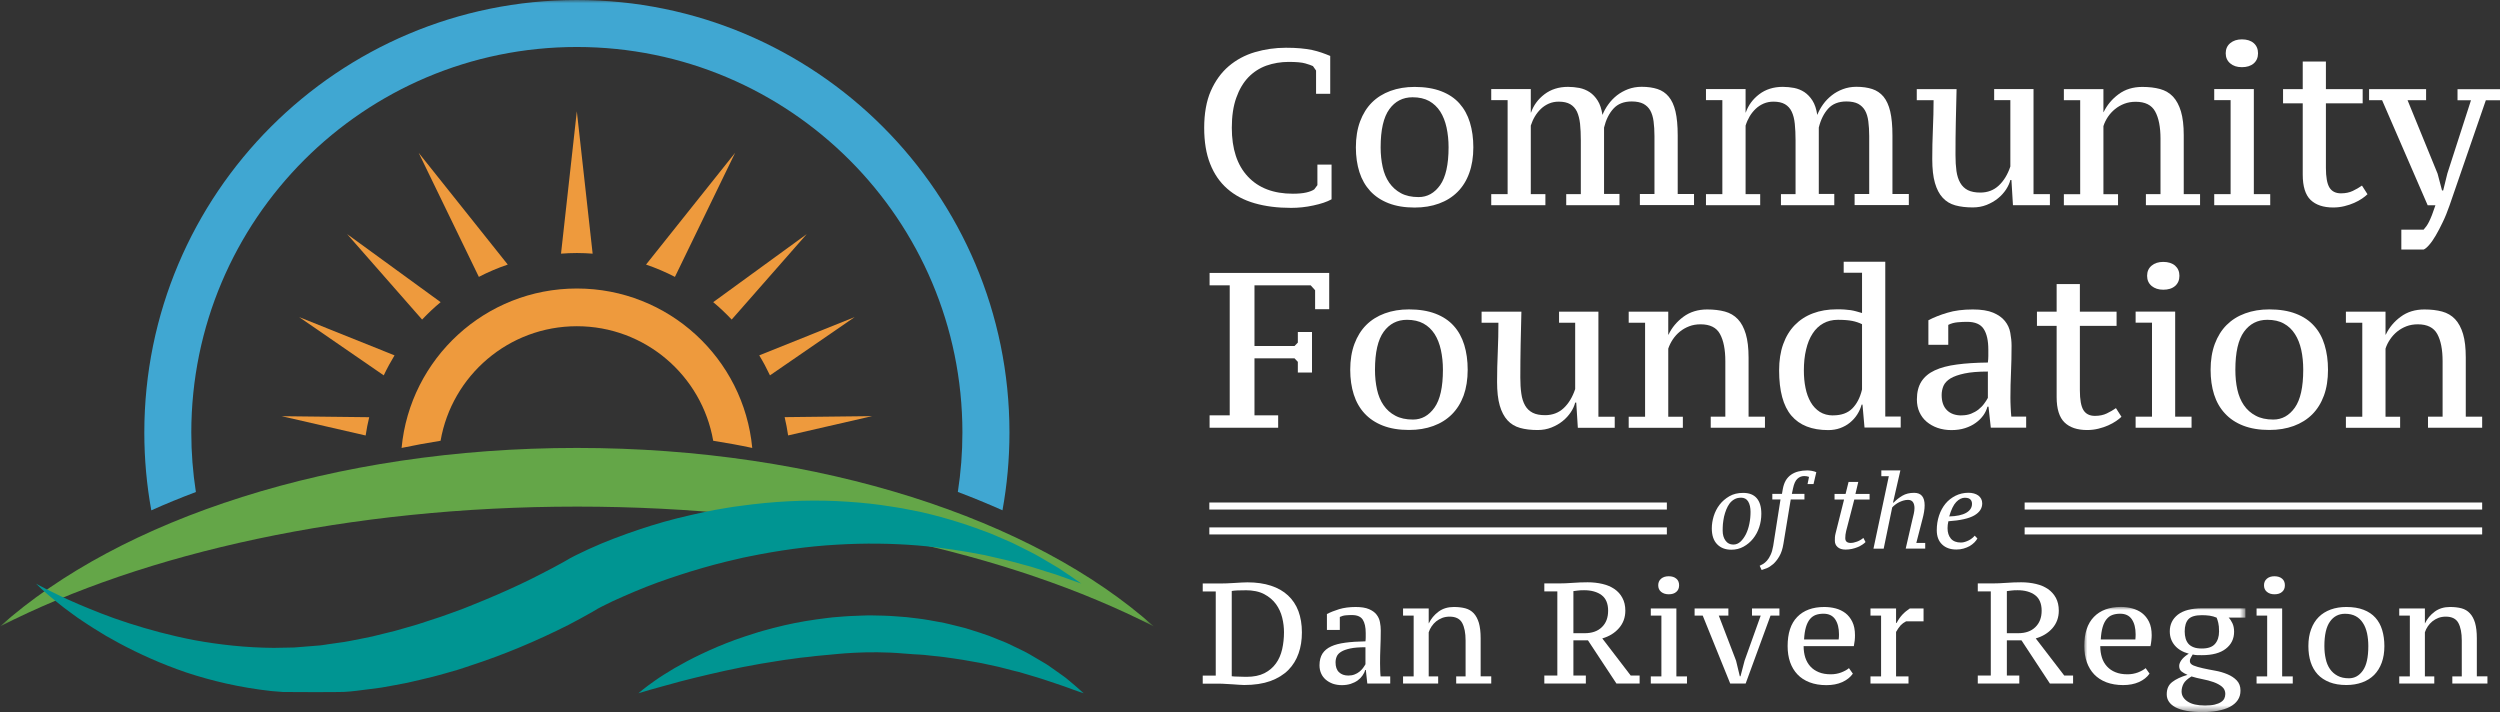 <svg xmlns="http://www.w3.org/2000/svg" xmlns:xlink="http://www.w3.org/1999/xlink" id="a" viewBox="0 0 393.75 112.15"><rect x="0" y="0" width="393.75" height="112.15" fill="#333333" stroke="none"/><defs><mask id="ag" x="328.27" y="95.59" width="25.38" height="16.52" maskUnits="userSpaceOnUse"><g id="ah"><g id="ai"><polygon id="aj" points="328.27 112.11 353.65 112.11 353.65 95.6 328.27 95.6 328.27 112.11" style="fill:#fff; fill-rule:evenodd;"></polygon></g></g></mask><mask id="al" x="328.27" y="95.6" width="25.39" height="16.55" maskUnits="userSpaceOnUse"><g id="am"><g id="an"><polygon id="ao" points="328.27 112.11 353.65 112.11 353.65 95.6 328.27 95.6 328.27 112.11" style="fill:#fff; fill-rule:evenodd;"></polygon></g></g></mask><mask id="bk" x=".06" y="0" width="181.66" height="98.66" maskUnits="userSpaceOnUse"><g id="bl"><g id="bm"><polygon id="bn" points="90.89 0 .06 0 .06 98.66 181.72 98.66 181.72 0 90.89 0" style="fill:#fff; fill-rule:evenodd;"></polygon></g></g></mask><mask id="bp" x="0" y="0" width="181.72" height="98.66" maskUnits="userSpaceOnUse"><g id="bq"><g id="br"><polygon id="bs" points="90.89 0 .06 0 .06 98.66 181.72 98.66 181.72 0 90.89 0" style="fill:#fff; fill-rule:evenodd;"></polygon></g></g></mask></defs><g id="b"><g id="c"><path id="d" d="m207.49,25.92h2.23v5.47c-.72.4-1.67.72-2.86.97-1.18.26-2.35.38-3.51.38-2.14,0-4.06-.24-5.75-.73-1.7-.49-3.13-1.25-4.3-2.28-1.18-1.03-2.08-2.34-2.7-3.92-.63-1.58-.94-3.47-.94-5.68s.34-4.21,1.04-5.8,1.64-2.89,2.82-3.9c1.19-1.01,2.56-1.75,4.11-2.21,1.56-.46,3.2-.7,4.91-.7.84,0,1.6.03,2.27.09s1.28.15,1.83.26c.54.12,1.05.26,1.51.42.47.16.92.34,1.36.52v5.96h-2.23v-3.66l-.49-.7c-.25-.12-.65-.26-1.2-.42-.54-.16-1.42-.24-2.63-.24s-2.42.2-3.52.59c-1.09.4-2.03,1.01-2.84,1.85-.8.84-1.43,1.91-1.89,3.22-.47,1.31-.7,2.89-.7,4.72,0,3.32.84,5.88,2.53,7.68,1.68,1.8,4.04,2.7,7.08,2.7.84,0,1.54-.06,2.11-.19.57-.13.99-.3,1.27-.5l.49-.66v-3.24" style="fill:#fff; fill-rule:evenodd;"></path><path id="e" d="m217.45,23.2c0,1.11.11,2.15.32,3.1s.55,1.78,1.03,2.47,1.09,1.25,1.85,1.66c.76.41,1.68.61,2.78.61,1.37,0,2.5-.63,3.39-1.88.88-1.25,1.33-3.24,1.33-5.96,0-1.11-.11-2.15-.32-3.12-.21-.96-.54-1.8-.99-2.51-.46-.71-1.04-1.26-1.75-1.66-.71-.39-1.58-.59-2.61-.59-1.53,0-2.76.63-3.66,1.88-.91,1.25-1.37,3.25-1.37,5.99h0Zm-3.9.01c0-1.53.22-2.89.66-4.08.44-1.18,1.06-2.18,1.86-2.98s1.78-1.41,2.92-1.83c1.15-.42,2.42-.63,3.81-.63,1.62,0,3.02.23,4.19.68,1.17.45,2.13,1.09,2.87,1.92.74.83,1.29,1.82,1.65,3s.54,2.48.54,3.92c0,1.53-.22,2.89-.65,4.06-.42,1.17-1.04,2.16-1.84,2.96-.8.8-1.77,1.41-2.92,1.83-1.14.42-2.42.63-3.84.63-1.58,0-2.94-.23-4.1-.68s-2.12-1.09-2.89-1.92c-.76-.83-1.33-1.82-1.7-2.98s-.56-2.46-.56-3.9Z" style="fill:#fff; fill-rule:evenodd;"></path><path id="f" d="m255.07,32.32h-8.39v-1.74h2.3v-8.47c0-.98-.04-1.85-.12-2.61-.09-.77-.25-1.4-.49-1.92-.25-.51-.6-.9-1.06-1.17-.47-.27-1.07-.4-1.81-.4-.56,0-1.07.1-1.54.3-.46.2-.88.47-1.25.82s-.69.75-.96,1.2-.48.93-.65,1.45v10.8h2.3v1.74h-8.53v-1.74h2.58v-14.81h-2.58v-1.74h6.23v3.69h.04c.4-1.14,1.1-2.1,2.11-2.87s2.25-1.17,3.71-1.17c.6,0,1.2.06,1.79.17.59.12,1.13.34,1.62.66.49.33.91.77,1.27,1.34s.61,1.32.75,2.25c.23-.58.54-1.14.93-1.67.38-.53.83-1,1.35-1.41.53-.41,1.11-.73,1.76-.98.65-.24,1.36-.37,2.13-.37.95,0,1.78.12,2.49.35.71.23,1.3.63,1.77,1.2.48.57.84,1.35,1.07,2.33s.35,2.25.35,3.78v9.23h2.57v1.74h-8.53v-1.74h2.3v-9.13c0-.86-.05-1.63-.14-2.32s-.27-1.25-.52-1.71c-.26-.45-.62-.8-1.08-1.05-.47-.24-1.08-.37-1.85-.37-1.23,0-2.19.38-2.87,1.13-.69.75-1.18,1.75-1.48,2.98v10.45h2.43v1.74" style="fill:#fff; fill-rule:evenodd;"></path><path id="g" d="m288.9,32.32h-8.4v-1.74h2.3v-8.47c0-.98-.04-1.85-.12-2.61-.08-.77-.24-1.4-.49-1.92-.24-.51-.6-.9-1.06-1.17-.47-.27-1.07-.4-1.81-.4-.56,0-1.07.1-1.54.3-.46.2-.88.47-1.25.82s-.69.75-.96,1.2c-.26.45-.48.93-.64,1.45v10.8h2.3v1.74h-8.54v-1.74h2.58v-14.81h-2.58v-1.74h6.24v3.69h.03c.4-1.14,1.1-2.1,2.11-2.87s2.25-1.17,3.71-1.17c.6,0,1.2.06,1.8.17.59.12,1.13.34,1.62.66.48.33.91.77,1.27,1.34s.61,1.32.75,2.25c.23-.58.54-1.14.92-1.67s.84-1,1.36-1.41,1.1-.73,1.76-.98c.65-.24,1.35-.37,2.12-.37.95,0,1.78.12,2.49.35.71.23,1.3.63,1.78,1.2.47.57.83,1.35,1.06,2.33s.35,2.25.35,3.78v9.23h2.58v1.74h-8.54v-1.74h2.3v-9.13c0-.86-.05-1.63-.14-2.32s-.26-1.25-.52-1.71c-.26-.45-.62-.8-1.08-1.05-.46-.24-1.08-.37-1.85-.37-1.23,0-2.19.38-2.87,1.13s-1.18,1.75-1.48,2.98v10.45h2.44v1.74" style="fill:#fff; fill-rule:evenodd;"></path><path id="h" d="m304.33,25.08c0-1.53.03-3.1.1-4.7.07-1.6.11-3.14.11-4.6h-2.65v-1.74h6.27c-.05,1.81-.09,3.55-.12,5.21-.04,1.66-.05,3.39-.05,5.17,0,.95.05,1.79.15,2.52.11.73.3,1.35.6,1.86.29.51.69.89,1.2,1.15.51.25,1.16.38,1.95.38,1.16,0,2.13-.37,2.92-1.11s1.4-1.74,1.82-3v-10.45h-2.55v-1.74h6.2v16.55h2.58v1.74h-5.82l-.24-3.97h-.17c-.12.49-.35.99-.68,1.5-.34.51-.76.98-1.27,1.39-.52.42-1.11.76-1.78,1.03-.68.27-1.41.4-2.2.4-1.04,0-1.96-.11-2.75-.33s-1.45-.62-1.98-1.2c-.54-.58-.94-1.36-1.22-2.33s-.42-2.22-.42-3.73" style="fill:#fff; fill-rule:evenodd;"></path><path id="i" d="m346.51,32.32h-8.53v-1.74h2.3v-8.74c0-1.83-.28-3.26-.84-4.28s-1.58-1.53-3.06-1.53c-.65,0-1.25.1-1.8.31-.54.21-1.03.49-1.46.84s-.8.75-1.12,1.22c-.31.47-.55.95-.71,1.46v10.73h2.3v1.74h-8.53v-1.74h2.57v-14.81h-2.57v-1.74h6.23v3.62h.03c.54-1.11,1.32-2.06,2.36-2.82,1.03-.77,2.28-1.15,3.74-1.15,1.05,0,1.98.11,2.79.33s1.49.62,2.04,1.2c.54.58.96,1.36,1.25,2.33.29.98.44,2.22.44,3.73v9.3h2.57v1.74" style="fill:#fff; fill-rule:evenodd;"></path><path id="j" d="m350.55,8.39c0-.67.24-1.21.72-1.6.47-.39,1.08-.59,1.83-.59.79,0,1.41.2,1.86.59.45.39.68.93.68,1.6s-.23,1.21-.68,1.6-1.07.59-1.86.59-1.36-.2-1.83-.59c-.48-.4-.72-.93-.72-1.6Zm7.01,23.93h-8.82v-1.74h2.58v-14.81h-2.58v-1.74h6.24v16.55h2.58v1.74h0Z" style="fill:#fff; fill-rule:evenodd;"></path><path id="k" d="m359.58,14.04h3.1v-4.35h3.65v4.35h5.79v2.23h-5.79v10.17c0,1.46.19,2.5.56,3.1s.98.91,1.81.91c.72,0,1.34-.13,1.86-.38.53-.25,1.01-.53,1.45-.84l.87,1.36c-.21.21-.49.43-.85.68s-.77.47-1.24.68c-.46.21-.98.38-1.55.52-.57.14-1.15.21-1.76.21-1.55,0-2.74-.4-3.57-1.2-.82-.8-1.23-2.13-1.23-3.99v-11.22h-3.1v-2.23" style="fill:#fff; fill-rule:evenodd;"></path><path id="l" d="m375.18,15.78h-2.05v-1.74h8.98v1.74h-2.92l4.73,11.57.7,2.65h.18l.66-2.68,3.72-11.53h-2.12v-1.74h6.69v1.74h-2.23l-5.71,16.55c-.33.95-.68,1.83-1.07,2.63-.38.8-.75,1.51-1.11,2.12-.36.62-.71,1.12-1.05,1.5-.33.38-.62.62-.85.71h-3.52v-3.13h3.51c.16-.19.31-.37.45-.56.13-.19.27-.42.41-.7s.28-.62.45-1.03c.16-.41.34-.92.55-1.55h-1.22l-7.18-16.55" style="fill:#fff; fill-rule:evenodd;"></path><polyline id="m" points="197.58 65.42 201.31 65.42 201.31 67.37 190.51 67.37 190.51 65.42 193.68 65.42 193.68 44.94 190.51 44.94 190.51 42.99 209.35 42.99 209.35 48.7 207.13 48.7 207.13 45.71 206.43 44.94 197.58 44.94 197.58 54.49 203.89 54.49 204.41 53.96 204.41 52.29 206.64 52.29 206.64 58.67 204.41 58.67 204.41 56.99 203.89 56.44 197.58 56.44 197.58 65.42" style="fill:#fff; fill-rule:evenodd;"></polyline><path id="n" d="m216.56,58.25c0,1.12.11,2.15.32,3.1.21.95.55,1.78,1.03,2.47.48.7,1.09,1.25,1.85,1.65.76.41,1.68.61,2.78.61,1.38,0,2.5-.63,3.39-1.88s1.33-3.24,1.33-5.96c0-1.12-.11-2.15-.32-3.12-.21-.96-.54-1.8-.99-2.51-.46-.71-1.04-1.26-1.75-1.65s-1.58-.59-2.6-.59c-1.54,0-2.76.63-3.67,1.88-.91,1.26-1.37,3.25-1.37,5.99h0Zm-3.9,0c0-1.53.22-2.89.66-4.08.44-1.18,1.06-2.18,1.86-2.98s1.78-1.41,2.92-1.83c1.15-.42,2.42-.63,3.81-.63,1.62,0,3.02.23,4.19.68s2.13,1.09,2.87,1.92c.74.82,1.29,1.82,1.65,2.99.36,1.17.54,2.48.54,3.92,0,1.53-.22,2.89-.64,4.06-.43,1.17-1.05,2.16-1.85,2.96s-1.77,1.41-2.92,1.83c-1.14.42-2.42.63-3.84.63-1.57,0-2.94-.23-4.1-.68s-2.12-1.09-2.89-1.92c-.76-.82-1.33-1.82-1.7-2.98s-.56-2.46-.56-3.9h0Z" style="fill:#fff; fill-rule:evenodd;"></path><path id="o" d="m235.79,60.13c0-1.53.04-3.1.11-4.7.07-1.6.1-3.13.1-4.6h-2.65v-1.74h6.27c-.04,1.81-.08,3.55-.12,5.21-.03,1.66-.05,3.38-.05,5.17,0,.95.05,1.79.16,2.53.1.73.3,1.35.59,1.86s.69.89,1.2,1.15,1.16.38,1.95.38c1.16,0,2.14-.37,2.93-1.11.79-.74,1.39-1.74,1.81-3v-10.45h-2.54v-1.74h6.2v16.55h2.57v1.74h-5.81l-.25-3.97h-.17c-.12.49-.34.99-.68,1.5s-.76.98-1.27,1.39c-.51.42-1.1.76-1.78,1.03-.67.27-1.4.4-2.19.4-1.05,0-1.97-.11-2.75-.33-.79-.22-1.46-.62-1.99-1.2-.53-.58-.94-1.36-1.22-2.33s-.42-2.22-.42-3.73" style="fill:#fff; fill-rule:evenodd;"></path><path id="p" d="m277.98,67.37h-8.54v-1.74h2.3v-8.74c0-1.83-.28-3.26-.84-4.28-.55-1.02-1.57-1.53-3.06-1.53-.65,0-1.25.1-1.79.31-.55.21-1.04.49-1.47.84s-.8.76-1.11,1.22c-.31.47-.55.95-.72,1.46v10.73h2.3v1.74h-8.53v-1.74h2.58v-14.81h-2.58v-1.74h6.23v3.62h.04c.53-1.12,1.32-2.06,2.35-2.82s2.28-1.15,3.74-1.15c1.05,0,1.98.11,2.79.33s1.49.62,2.04,1.2c.55.58.96,1.36,1.25,2.33s.44,2.22.44,3.73v9.3h2.58v1.74" style="fill:#fff; fill-rule:evenodd;"></path><path id="q" d="m288.72,65.42c1.29,0,2.29-.36,3.01-1.08s1.24-1.72,1.54-3v-10.28c-.47-.23-.99-.41-1.56-.52s-1.32-.17-2.25-.17c-.86,0-1.63.19-2.29.56-.67.37-1.23.9-1.68,1.6-.46.7-.8,1.54-1.03,2.53-.24.99-.35,2.08-.35,3.29,0,.97.08,1.89.26,2.75.17.86.45,1.61.82,2.25s.85,1.14,1.43,1.52c.59.37,1.29.56,2.1.56h0Zm4.48-1.68c-.14.53-.37,1.04-.68,1.53s-.7.92-1.15,1.29c-.45.37-.97.66-1.55.87s-1.21.31-1.88.31c-2.58,0-4.51-.76-5.8-2.28-1.29-1.52-1.93-3.9-1.93-7.12,0-1.56.21-2.93.64-4.13s1.04-2.2,1.83-3.01c.79-.81,1.74-1.43,2.86-1.85,1.11-.42,2.35-.63,3.72-.63.49,0,.91,0,1.26.03.34.02.67.06.97.1.3.05.59.11.87.19.28.08.58.17.91.26v-6.34h-2.89v-1.74h6.55v24.38h2.43v1.74h-5.7l-.32-3.62h-.14v.02Z" style="fill:#fff; fill-rule:evenodd;"></path><path id="r" d="m308.94,65.42c.56,0,1.06-.09,1.5-.26.44-.18.83-.39,1.17-.66.33-.27.63-.56.87-.89.24-.32.45-.64.61-.94v-4.15c-1.51,0-2.73.1-3.67.3s-1.68.46-2.22.78c-.53.33-.9.72-1.1,1.17-.19.45-.29.94-.29,1.45,0,1.04.28,1.84.84,2.39.55.55,1.32.82,2.29.82h0Zm7.7-2.9c0,.53.01,1.07.04,1.62.02.55.06,1.04.1,1.48h2.34v1.74h-5.57l-.36-3.31h-.17c-.12.46-.33.92-.64,1.36-.32.44-.71.84-1.19,1.18-.47.35-1.04.63-1.69.84s-1.37.31-2.16.31-1.51-.12-2.18-.35c-.66-.23-1.23-.56-1.72-.97s-.86-.92-1.13-1.51-.4-1.26-.4-2c0-1.14.24-2.08.71-2.82.48-.74,1.18-1.33,2.11-1.76.93-.43,2.09-.74,3.48-.92,1.4-.19,3.02-.29,4.88-.31.05-.37.07-.72.07-1.05v-.98c0-1.42-.24-2.51-.73-3.26-.49-.75-1.36-1.12-2.61-1.12-.47,0-.97.02-1.5.07-.54.05-1.02.18-1.47.41v3.14h-3.13v-3.87c.84-.44,1.83-.84,2.98-1.18,1.14-.35,2.48-.52,4.02-.52,1.33,0,2.4.17,3.21.51.8.34,1.42.78,1.85,1.32.44.55.72,1.16.84,1.85.13.69.2,1.37.2,2.04,0,1.46-.03,2.86-.09,4.2s-.09,2.63-.09,3.88h0v-.02Z" style="fill:#fff; fill-rule:evenodd;"></path><path id="s" d="m320.82,49.09h3.1v-4.35h3.66v4.35h5.78v2.23h-5.78v10.17c0,1.46.19,2.5.56,3.1s.97.91,1.81.91c.72,0,1.34-.13,1.86-.38.53-.25,1.01-.53,1.45-.84l.87,1.36c-.21.21-.49.43-.85.68s-.78.47-1.24.68c-.47.21-.98.38-1.55.52-.57.14-1.16.21-1.76.21-1.56,0-2.75-.4-3.57-1.2s-1.24-2.13-1.24-3.99v-11.22h-3.1v-2.23" style="fill:#fff; fill-rule:evenodd;"></path><path id="t" d="m338.17,43.44c0-.67.24-1.21.71-1.6.48-.4,1.09-.59,1.83-.59.79,0,1.41.2,1.87.59.45.4.68.93.68,1.6s-.23,1.21-.68,1.6c-.46.4-1.08.59-1.87.59-.74,0-1.35-.2-1.83-.59-.47-.4-.71-.93-.71-1.6Zm7,23.93h-8.81v-1.74h2.58v-14.81h-2.58v-1.74h6.23v16.55h2.58v1.74Z" style="fill:#fff; fill-rule:evenodd;"></path><path id="u" d="m352.07,58.25c0,1.12.1,2.15.31,3.1.21.95.56,1.78,1.03,2.47.48.7,1.1,1.25,1.86,1.65.75.41,1.68.61,2.77.61,1.38,0,2.51-.63,3.4-1.88.88-1.25,1.32-3.24,1.32-5.96,0-1.12-.1-2.15-.31-3.12-.21-.96-.54-1.8-1-2.51-.45-.71-1.03-1.26-1.75-1.65-.71-.4-1.57-.59-2.6-.59-1.54,0-2.76.63-3.67,1.88-.91,1.26-1.36,3.25-1.36,5.99h0Zm-3.9,0c0-1.53.22-2.89.66-4.08.44-1.18,1.06-2.18,1.86-2.98s1.77-1.41,2.92-1.83,2.41-.63,3.81-.63c1.62,0,3.02.23,4.18.68,1.18.45,2.13,1.09,2.87,1.92.75.82,1.3,1.82,1.65,2.99.36,1.17.54,2.48.54,3.92,0,1.53-.21,2.89-.64,4.06-.43,1.17-1.04,2.16-1.84,2.96s-1.78,1.41-2.92,1.83c-1.15.42-2.43.63-3.84.63-1.58,0-2.95-.23-4.11-.68s-2.12-1.09-2.88-1.92c-.77-.82-1.34-1.82-1.71-2.98s-.55-2.46-.55-3.9h0Z" style="fill:#fff; fill-rule:evenodd;"></path><path id="v" d="m390.94,67.37h-8.53v-1.74h2.3v-8.74c0-1.83-.28-3.26-.84-4.28s-1.58-1.53-3.06-1.53c-.65,0-1.25.1-1.8.31-.54.21-1.03.49-1.46.84s-.8.76-1.11,1.22c-.32.47-.56.95-.72,1.46v10.73h2.3v1.74h-8.54v-1.74h2.58v-14.81h-2.58v-1.74h6.24v3.62h.04c.53-1.12,1.31-2.06,2.35-2.82,1.03-.77,2.28-1.15,3.74-1.15,1.05,0,1.97.11,2.79.33.81.22,1.49.62,2.04,1.2.54.58.96,1.36,1.25,2.33s.43,2.22.43,3.73v9.3h2.58v1.74" style="fill:#fff; fill-rule:evenodd;"></path><path id="w" d="m196.14,92.97c-.42,0-.82,0-1.21.02s-.7.04-.93.09v13.43c.09.02.24.03.46.04.2,0,.43.01.68.02s.49.01.71.02c.23.01.39.01.48.01,1.12,0,2.06-.19,2.81-.57s1.36-.9,1.82-1.54c.46-.63.78-1.38.98-2.23.19-.85.29-1.74.29-2.69,0-.74-.09-1.5-.28-2.28s-.52-1.5-.98-2.14c-.47-.64-1.09-1.17-1.87-1.58s-1.77-.61-2.96-.61h0Zm-6.71,14.7v-1.26h2.05v-13.25h-2.05v-1.26h2.77c.29,0,.62,0,1-.02.39-.01.78-.03,1.19-.06.4-.02.79-.04,1.16-.07.37-.02.68-.03.93-.03,1.4,0,2.63.18,3.7.53s1.96.86,2.68,1.53c.72.67,1.27,1.49,1.64,2.47.36.98.55,2.09.55,3.34s-.17,2.31-.52,3.31c-.35,1.01-.89,1.89-1.62,2.63-.74.74-1.68,1.32-2.83,1.74-1.15.41-2.52.62-4.12.62-.24,0-.51-.02-.83-.04-.31-.02-.65-.04-1-.07-.36-.02-.71-.04-1.07-.06-.36-.03-.7-.04-1.02-.04h-2.61,0Z" style="fill:#fff; fill-rule:evenodd;"></path><path id="x" d="m212.37,106.4c.36,0,.69-.06.97-.17.29-.11.54-.25.76-.43.22-.17.4-.36.56-.57s.29-.42.4-.61v-2.68c-.98,0-1.77.06-2.38.19s-1.09.3-1.43.51c-.35.21-.59.46-.71.75-.13.29-.19.61-.19.94,0,.67.17,1.19.54,1.54.36.35.85.53,1.48.53h0Zm4.99-1.87c0,.34,0,.7.02,1.05,0,.35.04.67.06.95h1.52v1.13h-3.61l-.23-2.14h-.11c-.07.3-.21.59-.42.88-.2.29-.45.54-.76.77-.31.22-.67.4-1.1.54-.42.13-.88.2-1.39.2s-.98-.08-1.41-.22c-.43-.16-.8-.37-1.12-.64-.31-.27-.56-.59-.73-.98-.17-.38-.26-.81-.26-1.29,0-.74.16-1.35.46-1.83.31-.48.76-.86,1.37-1.14.6-.28,1.35-.47,2.25-.59s1.95-.19,3.16-.21c.03-.24.04-.46.04-.68v-.63c0-.92-.16-1.63-.47-2.11-.32-.48-.88-.72-1.69-.72-.3,0-.63.01-.97.04-.35.03-.66.12-.95.26v2.04h-2.03v-2.5c.55-.29,1.19-.54,1.93-.77.74-.22,1.61-.34,2.6-.34.87,0,1.56.11,2.08.33s.92.5,1.2.86.46.75.54,1.19c.09.44.13.88.13,1.32,0,.95-.02,1.85-.06,2.72-.04.86-.05,1.7-.05,2.51h0Z" style="fill:#fff; fill-rule:evenodd;"></path><path id="y" d="m234.87,107.66h-5.52v-1.13h1.48v-5.65c0-1.19-.18-2.11-.54-2.77-.36-.66-1.02-.99-1.98-.99-.42,0-.81.07-1.16.2-.35.14-.67.32-.95.54-.28.23-.52.49-.72.79s-.36.61-.46.94v6.94h1.49v1.13h-5.53v-1.13h1.67v-9.57h-1.67v-1.13h4.04v2.34h.02c.35-.72.85-1.33,1.52-1.83s1.48-.74,2.42-.74c.68,0,1.28.07,1.81.21.52.14.96.4,1.32.78.35.38.62.88.81,1.51.18.63.28,1.43.28,2.41v6.01h1.67v1.13" style="fill:#fff; fill-rule:evenodd;"></path><path id="z" d="m249.59,99.73c1.15,0,2.06-.32,2.71-.96.66-.64.98-1.5.98-2.59s-.34-1.94-1.03-2.45-1.61-.77-2.75-.77c-.4,0-.72.01-.98.05-.27.03-.5.06-.71.09v6.63s1.78,0,1.78,0Zm-1.78,6.67h1.96v1.26h-6.54v-1.26h2.05v-13.25h-2.05v-1.26h2.28c.67,0,1.41-.03,2.21-.09.79-.06,1.57-.09,2.34-.09.83,0,1.6.09,2.33.26.73.17,1.36.44,1.88.8.53.36.95.82,1.25,1.39.31.56.47,1.24.47,2.02,0,1.08-.34,2-1.01,2.76-.66.76-1.54,1.3-2.62,1.61l4.48,5.85h1.4v1.26h-3.65l-4.49-6.81h-2.29v5.55h0Z" style="fill:#fff; fill-rule:evenodd;"></path><path id="aa" d="m261.17,92.18c0-.43.15-.78.46-1.04s.71-.38,1.19-.38c.51,0,.91.13,1.2.38.3.25.44.6.44,1.04s-.14.78-.44,1.04c-.29.26-.69.38-1.2.38-.48,0-.88-.13-1.19-.38s-.46-.6-.46-1.04Zm4.53,15.48h-5.7v-1.13h1.67v-9.57h-1.67v-1.13h4.03v10.7h1.67v1.13Z" style="fill:#fff; fill-rule:evenodd;"></path><polyline id="ab" points="272.51 107.66 268.18 96.96 266.9 96.96 266.9 95.83 272.22 95.83 272.22 96.96 270.71 96.96 273.43 104.06 274.02 106.51 274.13 106.51 274.77 104.06 277.31 96.96 275.94 96.96 275.94 95.83 280.26 95.83 280.26 96.96 278.86 96.96 274.94 107.66 272.51 107.66" style="fill:#fff; fill-rule:evenodd;"></polyline><path id="ac" d="m287.19,96.66c-.46,0-.88.07-1.23.2-.36.14-.66.36-.92.68-.25.32-.46.73-.61,1.25s-.25,1.16-.29,1.93h5.45c.02-.14.03-.27.04-.42.01-.14.01-.27.01-.39,0-.99-.2-1.78-.6-2.37s-1.02-.88-1.85-.88h0Zm4.63,9.45c-.39.55-.94.99-1.66,1.32-.72.32-1.55.48-2.5.48-1,0-1.88-.15-2.64-.44s-1.4-.7-1.91-1.24c-.51-.53-.9-1.18-1.17-1.94-.26-.76-.39-1.6-.39-2.53,0-2.02.5-3.55,1.51-4.59s2.43-1.57,4.26-1.57c.6,0,1.2.07,1.78.22s1.09.4,1.55.74c.45.35.81.8,1.09,1.37s.42,1.28.42,2.12c0,.25-.01.52-.04.81-.03.28-.08.58-.14.9h-7.91c0,.66.09,1.26.26,1.8.18.54.44,1.01.8,1.4.35.39.8.69,1.33.91s1.16.33,1.89.33c.59,0,1.14-.1,1.64-.29.51-.2.92-.42,1.22-.68l.61.86h0v.02Z" style="fill:#fff; fill-rule:evenodd;"></path><path id="ad" d="m300.21,97.86c-.35.18-.63.39-.86.63-.22.24-.46.59-.72,1.04v7h1.96v1.13h-5.99v-1.13h1.67v-9.57h-1.67v-1.13h4.03v2.28h.09c.26-.5.56-.93.9-1.3.35-.37.74-.69,1.18-.98h2.16v2.03h-2.75" style="fill:#fff; fill-rule:evenodd;"></path><path id="ae" d="m317.86,99.73c1.16,0,2.06-.32,2.71-.96.66-.64.99-1.5.99-2.59s-.35-1.94-1.04-2.45-1.61-.77-2.75-.77c-.39,0-.72.01-.98.05-.27.03-.5.06-.71.09v6.63h1.78Zm-1.78,6.67h1.96v1.26h-6.54v-1.26h2.05v-13.25h-2.05v-1.26h2.28c.67,0,1.41-.03,2.21-.09.79-.06,1.57-.09,2.34-.09.83,0,1.61.09,2.33.26.73.17,1.36.44,1.89.8.52.36.94.82,1.25,1.39.3.56.46,1.24.46,2.02,0,1.08-.34,2-1,2.76-.67.76-1.55,1.3-2.63,1.61l4.49,5.85h1.39v1.26h-3.65l-4.48-6.81h-2.3v5.55h0Z" style="fill:#fff; fill-rule:evenodd;"></path><g id="af"><g style="mask:url(#ag);"><path id="ak" d="m333.92,96.66c-.47,0-.88.07-1.23.2-.36.13-.66.36-.92.68s-.46.73-.61,1.25-.25,1.16-.29,1.93h5.45c.02-.14.03-.27.03-.42,0-.14.01-.27.01-.39,0-.99-.2-1.78-.6-2.37s-1.01-.88-1.84-.88Zm4.63,9.44c-.39.56-.95,1-1.66,1.32-.72.32-1.55.48-2.5.48s-1.88-.15-2.64-.44-1.4-.71-1.91-1.24-.9-1.18-1.17-1.94c-.26-.76-.4-1.6-.4-2.53,0-2.01.5-3.54,1.52-4.59,1.01-1.04,2.43-1.57,4.25-1.57.6,0,1.2.07,1.78.23s1.1.4,1.55.74c.45.35.82.8,1.1,1.37s.42,1.28.42,2.12c0,.26-.02.53-.05.81-.03.29-.07.59-.14.9h-7.91c0,.66.09,1.26.26,1.8s.44,1.01.8,1.4.8.7,1.33.91c.53.22,1.16.33,1.89.33.59,0,1.14-.1,1.65-.29.51-.2.91-.42,1.22-.68l.61.86h0Z" style="fill:#fff; fill-rule:evenodd;"></path></g><g style="mask:url(#al);"><path id="ap" d="m344.09,99.46c0,.39.05.75.14,1.08.09.33.24.61.44.85.2.23.48.42.82.55.35.14.78.2,1.31.2.96,0,1.65-.24,2.07-.73.42-.49.63-1.14.63-1.95,0-.32-.01-.58-.03-.79s-.05-.4-.09-.56c-.04-.17-.08-.31-.12-.44-.05-.13-.09-.26-.14-.39-.35-.15-.71-.25-1.1-.31-.39-.05-.8-.08-1.22-.08-1.02,0-1.73.21-2.12.63-.39.42-.59,1.07-.59,1.94h0Zm6.4,9.87c0-.5-.18-.89-.53-1.18s-.8-.53-1.33-.72-1.11-.34-1.73-.46c-.62-.12-1.19-.26-1.74-.43-.63.38-1.05.76-1.25,1.14s-.31.79-.31,1.23c0,.63.32,1.16.95,1.58s1.55.63,2.75.63c.62,0,1.13-.05,1.53-.15.41-.1.73-.23.98-.4.25-.16.42-.35.52-.56.1-.21.15-.44.15-.68h0Zm3.16-13.5v1.44h-2.64c.21.21.41.5.59.88s.27.83.27,1.35c0,1.11-.44,2.01-1.31,2.68-.87.68-2.13,1.01-3.76,1.01-.3,0-.56,0-.77-.01-.21,0-.44-.04-.68-.1-.08.15-.17.31-.28.48s-.17.36-.17.55c0,.31.19.55.59.71.39.16.88.3,1.47.43s1.23.26,1.92.38,1.33.31,1.93.56,1.09.57,1.48.98.59.94.59,1.6c0,.57-.15,1.07-.44,1.5s-.71.78-1.24,1.06-1.17.48-1.91.62-1.54.2-2.41.2c-1.88,0-3.28-.25-4.22-.74-.93-.49-1.4-1.18-1.4-2.05s.28-1.49.86-1.94,1.38-.83,2.41-1.13c-.39-.16-.71-.35-.95-.54-.24-.2-.36-.49-.36-.88,0-.18.05-.36.14-.55.09-.19.21-.37.36-.54s.32-.33.5-.47.35-.26.52-.35c-.96-.26-1.7-.69-2.22-1.31-.52-.62-.78-1.35-.78-2.21,0-1.1.43-1.97,1.28-2.64.86-.66,2.12-.99,3.79-.99h6.85v.02Z" style="fill:#fff; fill-rule:evenodd;"></path></g></g><path id="aq" d="m356.58,92.18c0-.43.15-.78.46-1.04s.7-.38,1.19-.38.91.13,1.2.38c.3.25.44.6.44,1.04s-.14.78-.44,1.04c-.29.26-.69.38-1.2.38s-.88-.13-1.19-.38-.46-.6-.46-1.04Zm4.53,15.48h-5.7v-1.13h1.67v-9.57h-1.67v-1.13h4.03v10.7h1.67v1.13Z" style="fill:#fff; fill-rule:evenodd;"></path><path id="ar" d="m366.09,101.76c0,.72.07,1.39.21,2,.13.62.35,1.15.66,1.6s.71.81,1.2,1.07c.49.27,1.09.4,1.8.4.89,0,1.62-.41,2.19-1.22.58-.81.86-2.1.86-3.85,0-.72-.07-1.4-.2-2.02-.14-.62-.35-1.17-.65-1.62-.29-.46-.67-.82-1.13-1.07s-1.02-.38-1.68-.38c-1,0-1.79.4-2.37,1.22-.59.81-.89,2.1-.89,3.88h0Zm-2.52-.01c0-.99.14-1.87.43-2.64.28-.77.68-1.41,1.2-1.93.52-.52,1.15-.91,1.89-1.18.74-.27,1.56-.4,2.46-.4,1.05,0,1.96.15,2.71.44.76.29,1.38.71,1.86,1.24s.84,1.18,1.07,1.94.35,1.61.35,2.54c0,.99-.14,1.86-.42,2.62s-.68,1.4-1.19,1.92c-.52.52-1.15.91-1.89,1.18s-1.57.41-2.49.41c-1.02,0-1.9-.15-2.65-.44-.75-.3-1.38-.71-1.87-1.24-.49-.54-.86-1.18-1.1-1.93s-.36-1.59-.36-2.52h0Z" style="fill:#fff; fill-rule:evenodd;"></path><path id="as" d="m391.77,107.66h-5.53v-1.13h1.49v-5.65c0-1.19-.18-2.11-.54-2.77-.36-.66-1.02-.99-1.98-.99-.43,0-.81.07-1.17.2-.35.14-.66.32-.94.54-.28.23-.52.49-.72.79s-.36.61-.46.94v6.94h1.48v1.13h-5.52v-1.13h1.67v-9.57h-1.67v-1.13h4.04v2.34h.02c.34-.72.85-1.33,1.52-1.83s1.48-.74,2.42-.74c.68,0,1.28.07,1.81.21.52.14.96.4,1.31.78.36.38.63.88.82,1.51.18.63.28,1.43.28,2.41v6.01h1.67v1.13" style="fill:#fff; fill-rule:evenodd;"></path><path id="at" d="m274.18,78.39c-.38,0-.72.08-1.01.25-.3.16-.55.39-.76.66-.2.28-.38.6-.52.95s-.26.73-.35,1.11c-.08.39-.14.77-.18,1.15-.03.38-.04.74-.04,1.07,0,.63.15,1.16.45,1.57.3.42.71.62,1.23.62.42,0,.79-.15,1.13-.46.33-.31.61-.7.85-1.17.23-.47.42-1.02.54-1.63.13-.61.19-1.24.19-1.89s-.12-1.22-.37-1.63c-.25-.41-.63-.61-1.16-.61h0Zm-4.57,4.81c0-.61.1-1.25.3-1.91.21-.66.51-1.26.92-1.79.41-.54.93-.98,1.54-1.34.62-.36,1.35-.53,2.17-.53.96,0,1.67.28,2.15.84.48.56.72,1.37.72,2.44,0,.75-.11,1.47-.34,2.15s-.55,1.27-.97,1.79c-.41.51-.91.93-1.49,1.25s-1.22.48-1.93.48c-.93,0-1.68-.29-2.23-.86-.56-.57-.84-1.41-.84-2.5h0v-.02Z" style="fill:#fff; fill-rule:evenodd;"></path><path id="au" d="m280.43,78.67h-1.29v-.89h1.52l.13-.75c.1-.55.26-1,.48-1.38.23-.37.51-.67.85-.9s.72-.4,1.15-.5c.42-.1.88-.16,1.37-.16.21,0,.45.03.72.07.28.05.51.12.71.21l-.44,1.87h-.94l.23-1.13c-.12-.04-.24-.08-.37-.1s-.26-.03-.38-.03c-.41,0-.77.14-1.08.43-.31.28-.54.79-.69,1.52l-.18.85h1.98v.89h-2.16l-1.15,6.98c-.13.81-.35,1.47-.65,1.98s-.63.92-.97,1.22c-.35.3-.69.52-1.02.65s-.59.22-.79.28l-.31-.67c.15-.07.33-.16.53-.28.21-.12.41-.3.62-.53s.4-.54.57-.91c.18-.37.31-.84.41-1.41l1.15-7.31" style="fill:#fff; fill-rule:evenodd;"></path><path id="av" d="m288.94,77.79h1.74l.47-1.89h1.53l-.45,1.89h2.23v.89h-2.41l-1.28,4.95c-.05.22-.09.42-.11.59-.02.18-.03.36-.03.54,0,.5.28.75.85.75.3,0,.63-.07,1.01-.21.37-.14.7-.33.99-.58l.34.65c-.12.13-.28.27-.5.41-.21.14-.46.27-.73.39-.27.11-.57.21-.9.28s-.67.11-1.01.11c-.54,0-.96-.13-1.25-.39-.3-.26-.44-.6-.44-1,0-.18,0-.36.01-.55s.05-.39.1-.6l1.34-5.34h-1.5v-.89" style="fill:#fff; fill-rule:evenodd;"></path><path id="aw" d="m296.31,74.98v-.89h3l-1.16,5.07h.1c.41-.43.87-.79,1.38-1.09.51-.3,1.13-.45,1.84-.45,1.11,0,1.66.65,1.66,1.97,0,.32-.03.65-.09,1.01s-.13.7-.22,1.03l-1,3.88h1.4v.89h-3.07l1.03-4.48c.09-.35.17-.68.24-1,.07-.32.11-.62.11-.9,0-.4-.09-.72-.25-.95-.17-.23-.43-.34-.78-.34-.24,0-.49.04-.73.11-.23.07-.46.16-.68.27s-.42.24-.6.38-.34.28-.47.43l-1.34,6.49h-1.61l2.42-11.41h-1.18" style="fill:#fff; fill-rule:evenodd;"></path><path id="ax" d="m309.51,78.39c-.51,0-.98.23-1.41.68s-.79,1.21-1.1,2.27c1.16-.03,2.05-.22,2.67-.57.61-.35.92-.82.92-1.41,0-.12-.01-.24-.05-.35-.03-.11-.09-.22-.17-.31-.08-.09-.19-.17-.33-.22-.13-.05-.31-.08-.53-.08h0Zm1.93,6.42c-.12.22-.28.43-.49.64s-.45.39-.73.56c-.29.16-.61.29-.96.39s-.72.15-1.13.15c-.94,0-1.69-.26-2.25-.8-.56-.53-.84-1.28-.84-2.24,0-.82.12-1.59.36-2.31s.58-1.34,1.01-1.87c.44-.53.97-.94,1.58-1.25.62-.31,1.31-.47,2.06-.47.3,0,.57.04.84.11.26.07.49.18.69.32.19.14.34.32.45.52.11.21.17.45.17.72,0,.79-.42,1.42-1.25,1.9s-2.19.79-4.08.92c-.04.2-.08.38-.1.56-.02.18-.03.35-.03.53,0,.69.18,1.24.53,1.65.36.41.88.61,1.57.61.22,0,.43-.03.64-.1.22-.07.42-.15.62-.25s.38-.22.53-.35c.16-.13.29-.26.39-.38l.42.44h0Z" style="fill:#fff; fill-rule:evenodd;"></path><path id="ay" d="m318.88,79.7h72.06m-72.06,3.92h72.06m-200.47-3.92h72.06m-72.06,3.92h72.06" style="fill:none; stroke:#fff; stroke-width:1.11px;"></path></g></g><path id="az" d="m69.39,69.42c1.78-10.25,10.71-18.04,21.47-18.04s19.69,7.79,21.47,18.04c2.08.33,4.14.7,6.15,1.13-1.33-14.09-13.18-25.11-27.62-25.11s-26.29,11.03-27.61,25.11c2.01-.42,4.06-.8,6.14-1.13" style="fill:#ee9a3d; fill-rule:evenodd;"></path><path id="ba" d="m93.34,39.95l-2.49-22.42-2.49,22.42c.83-.06,1.66-.1,2.5-.1s1.66.04,2.48.1" style="fill:#ee9a3d; fill-rule:evenodd;"></path><path id="bb" d="m115.78,24.07l-14.03,17.6c1.58.54,3.1,1.19,4.55,1.94l9.48-19.54" style="fill:#ee9a3d; fill-rule:evenodd;"></path><path id="bc" d="m115.24,50.33l11.82-13.46-14.73,10.72c1.03.85,1.99,1.77,2.91,2.74" style="fill:#ee9a3d; fill-rule:evenodd;"></path><path id="bd" d="m134.61,49.94l-15.03,6.03c.62,1.01,1.18,2.07,1.69,3.15l13.34-9.18" style="fill:#ee9a3d; fill-rule:evenodd;"></path><path id="be" d="m137.4,65.54l-13.82.16c.22.95.41,1.91.55,2.88l13.27-3.05" style="fill:#ee9a3d; fill-rule:evenodd;"></path><path id="bf" d="m65.94,24.07l9.48,19.54c1.46-.76,2.97-1.4,4.55-1.94l-14.03-17.6" style="fill:#ee9a3d; fill-rule:evenodd;"></path><path id="bg" d="m69.4,47.59l-14.73-10.72,11.81,13.46c.92-.97,1.89-1.89,2.92-2.74" style="fill:#ee9a3d; fill-rule:evenodd;"></path><path id="bh" d="m47.11,49.94l13.33,9.18c.51-1.08,1.08-2.13,1.7-3.15l-15.03-6.03" style="fill:#ee9a3d; fill-rule:evenodd;"></path><path id="bi" d="m44.32,65.54l13.27,3.05c.14-.98.33-1.94.56-2.88l-13.83-.16" style="fill:#ee9a3d; fill-rule:evenodd;"></path><g id="bj"><g style="mask:url(#bk);"><path id="bo" d="m30.85,77.48c-.47-3.05-.72-6.17-.72-9.35,0-33.54,27.19-60.73,60.72-60.73s60.73,27.19,60.73,60.73c0,3.18-.25,6.3-.72,9.35,2.41.91,4.76,1.88,7.03,2.89.72-3.97,1.1-8.06,1.1-12.24,0-37.63-30.5-68.13-68.13-68.13S22.73,30.5,22.73,68.14c0,4.18.38,8.27,1.1,12.24,2.27-1.02,4.61-1.98,7.03-2.89" style="fill:#40a7d2; fill-rule:evenodd;"></path></g><g style="mask:url(#bp);"><path id="bt" d="m90.86,79.79c35.85,0,68.15,7.26,90.86,18.87-18.9-16.88-52.52-28.11-90.86-28.11S18.9,81.78,0,98.66c22.72-11.61,55.02-18.87,90.86-18.87" style="fill:#64a648; fill-rule:evenodd;"></path></g></g><path id="bu" d="m5.69,91.93s.6.34,1.73.92,2.81,1.39,4.97,2.32c2.17.91,4.8,2,7.88,2.98,3.08.99,6.58,1.96,10.43,2.69,3.85.7,8.04,1.17,12.43,1.2,1.06-.02,2.13-.04,3.21-.06,1.19-.09,2.39-.19,3.61-.29.63-.03,1.16-.14,1.73-.22.56-.08,1.12-.16,1.68-.24,1.11-.12,2.3-.4,3.48-.62.59-.12,1.18-.23,1.77-.36.59-.15,1.19-.3,1.78-.44.6-.15,1.19-.29,1.79-.44.6-.17,1.19-.34,1.79-.51.59-.18,1.2-.35,1.8-.52.6-.18,1.19-.39,1.8-.59.6-.19,1.2-.39,1.8-.59.6-.2,1.2-.43,1.8-.64.6-.22,1.2-.44,1.8-.66.6-.24,1.19-.48,1.79-.72,1.2-.47,2.39-.99,3.57-1.49,2.38-1.03,4.74-2.13,7.04-3.33,1.15-.58,2.29-1.19,3.4-1.81l.77-.44.23-.14.06-.03.14-.07.28-.15.51-.26c.67-.33,1.32-.64,1.97-.94,2.61-1.19,5.25-2.18,7.9-3.07.66-.21,1.32-.43,1.98-.64.67-.2,1.33-.39,1.99-.59,1.33-.36,2.66-.72,3.99-1.01,1.32-.32,2.66-.58,3.97-.85.67-.12,1.33-.23,1.99-.34.65-.11,1.31-.21,1.97-.29,5.24-.73,10.37-.99,15.21-.77,2.42.12,4.76.31,7.01.62,1.13.18,2.23.32,3.31.51,1.08.21,2.13.41,3.16.63,4.1.94,7.74,2.16,10.89,3.38.78.34,1.53.66,2.25.97.73.31,1.42.61,2.07.96.65.33,1.27.64,1.87.94.29.15.58.3.86.45.28.15.55.31.81.46,1.04.61,1.96,1.15,2.76,1.63.77.52,1.43.96,1.97,1.32,1.06.72,1.61,1.12,1.61,1.12,0,0-.65-.23-1.85-.65-.6-.21-1.34-.48-2.2-.79-.89-.26-1.89-.58-3.01-.94-.28-.09-.57-.19-.86-.27-.3-.08-.61-.16-.92-.25-.63-.17-1.28-.35-1.96-.53-.68-.2-1.39-.35-2.13-.52s-1.5-.34-2.29-.53c-3.18-.61-6.76-1.21-10.68-1.53-3.92-.31-8.17-.38-12.63-.11-4.46.25-9.12.89-13.88,1.87-1.19.22-2.37.55-3.57.81-1.2.31-2.4.6-3.59.96-1.21.33-2.4.72-3.6,1.1-.6.2-1.2.4-1.8.6-.59.21-1.19.42-1.79.63-2.38.87-4.73,1.88-7.02,2.92-.57.27-1.13.54-1.67.82l-.4.21-.17.09-.09.05-.06.03c-.18.11.19-.11.12-.07l-.98.58c-1.25.71-2.49,1.39-3.75,2.04-5.03,2.54-10.21,4.71-15.48,6.42-.66.22-1.31.45-1.97.65-.66.19-1.33.38-1.99.57-.67.18-1.32.38-1.99.54s-1.33.32-2,.48c-.66.15-1.32.31-1.99.46-.67.13-1.33.25-2,.38-.66.12-1.33.24-1.99.36-.66.1-1.33.18-1.99.26-1.33.16-2.61.37-3.98.43-.67.05-9.27.03-9.58.01-.62-.06-1.24-.1-1.85-.15-4.89-.54-9.39-1.6-13.39-2.93-3.99-1.36-7.49-2.97-10.47-4.56-.74-.41-1.45-.8-2.14-1.19-.68-.4-1.32-.8-1.94-1.19-.62-.38-1.2-.78-1.75-1.14-.56-.37-1.08-.72-1.56-1.09-.49-.36-.94-.69-1.37-1.01-.42-.34-.81-.65-1.18-.94-.73-.58-1.33-1.1-1.81-1.52s-.84-.76-1.07-1c-.24-.23-.36-.35-.36-.35" style="fill:#009592; fill-rule:evenodd;"></path><path id="bv" d="m100.56,109.19s.21-.2.64-.54c.44-.34,1.07-.85,1.91-1.42.84-.6,1.89-1.26,3.12-1.99,1.24-.71,2.66-1.49,4.26-2.24.79-.39,1.63-.74,2.51-1.13.87-.37,1.79-.72,2.74-1.08.95-.34,1.94-.68,2.96-.99,1.01-.34,2.07-.61,3.14-.9,2.15-.56,4.41-1.02,6.73-1.34,1.16-.15,2.33-.33,3.51-.4.6-.04,1.19-.11,1.78-.13l1.79-.07.9-.03h.89c.6.02,1.2.03,1.79.04,1.19.03,2.38.15,3.55.23,1.17.14,2.33.26,3.47.46,1.14.22,2.27.38,3.35.66.55.14,1.09.27,1.62.4s1.06.26,1.57.44c1.03.34,2.04.63,3,.99.95.38,1.88.75,2.76,1.11.87.41,1.71.82,2.51,1.21.8.38,1.52.83,2.22,1.24.35.2.69.4,1.02.6.33.19.64.38.94.59.59.42,1.14.79,1.64,1.16.5.36.97.67,1.36,1.02.8.65,1.4,1.19,1.81,1.55s.63.56.63.56c0,0-.28-.1-.81-.27-.51-.19-1.27-.44-2.21-.8-.94-.35-2.12-.69-3.42-1.15-.65-.23-1.37-.41-2.1-.64-.75-.2-1.5-.48-2.33-.65-.81-.21-1.65-.43-2.53-.65-.88-.19-1.79-.39-2.72-.59-.93-.18-1.9-.34-2.88-.51s-1.99-.29-3.01-.44c-.5-.08-1.02-.11-1.54-.17-.52-.05-1.05-.11-1.57-.17-.53-.06-1.06-.06-1.6-.1-.53-.04-1.06-.08-1.61-.12-5.79-.51-10.93.13-11.47.17-.55.05-1.09.11-1.63.15s-1.08.11-1.62.18c-.53.05-1.07.11-1.6.17-.53.07-1.06.15-1.58.22s-1.04.13-1.55.22c-2.07.31-4.06.66-5.95,1.03-1.89.38-3.68.76-5.33,1.16-1.65.37-3.16.77-4.51,1.11-1.34.36-2.52.68-3.49.96-.97.27-1.74.48-2.26.65-.52.15-.8.24-.8.24" style="fill:#009592; fill-rule:evenodd;"></path></svg>